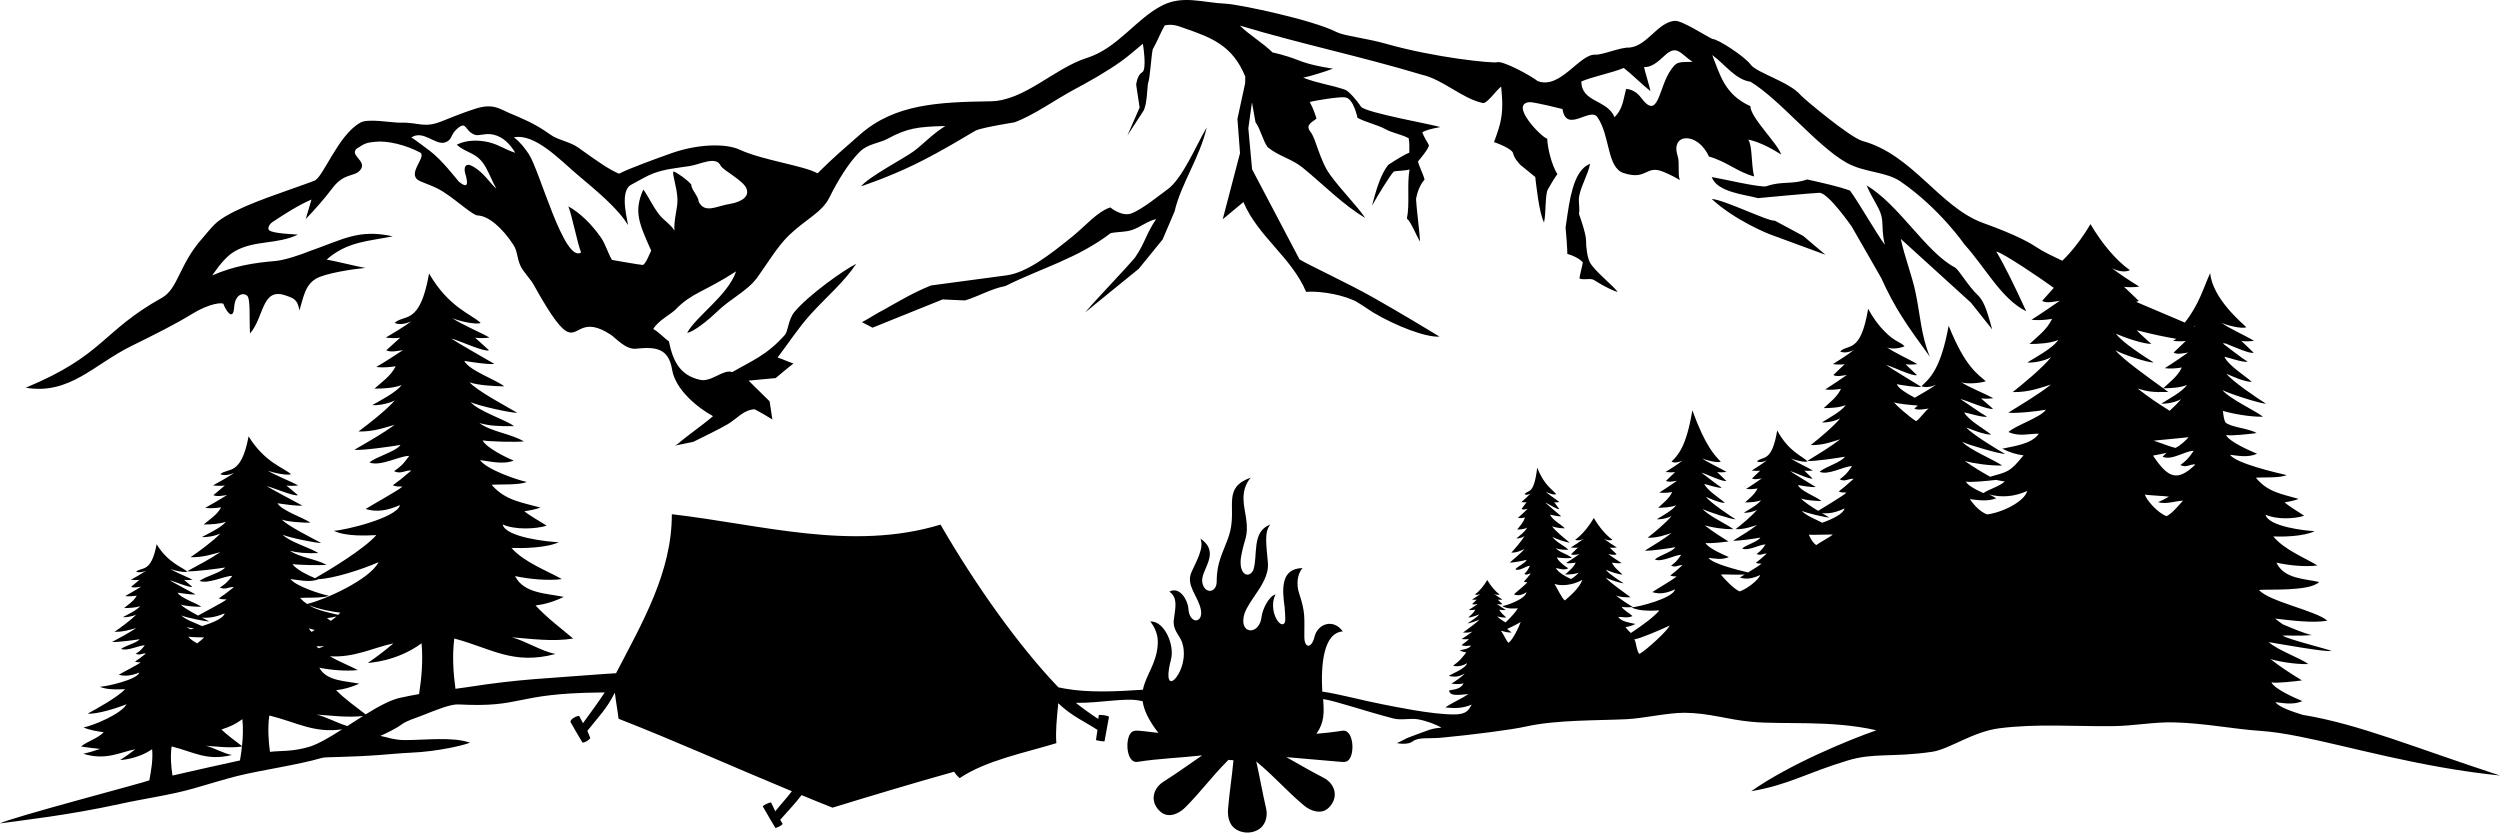 <?xml version="1.0" encoding="UTF-8"?>
<!DOCTYPE svg PUBLIC "-//W3C//DTD SVG 1.1//EN" "http://www.w3.org/Graphics/SVG/1.1/DTD/svg11.dtd">
<!-- Creator: CorelDRAW -->
<svg xmlns="http://www.w3.org/2000/svg" xml:space="preserve" width="77.347mm" height="25.757mm" version="1.1" style="shape-rendering:geometricPrecision; text-rendering:geometricPrecision; image-rendering:optimizeQuality; fill-rule:evenodd; clip-rule:evenodd"
viewBox="0 0 2101.21 699.7"
 xmlns:xlink="http://www.w3.org/1999/xlink"
 xmlns:xodm="http://www.corel.com/coreldraw/odm/2003">
 <defs>
  <style type="text/css">
   <![CDATA[
    .fil0 {fill:black}
   ]]>
  </style>
 </defs>
 <g id="Ebene_x0020_1">
  <path class="fil0" d="M186.11 613.15c8.61,-2.89 11.35,-4.36 17.62,-8.68 0.74,7.61 0.47,15.28 -0.32,22.63 -5.83,-4.55 -11.85,-8.78 -17.3,-13.96zm-14.51 -77.4c-1.58,1.56 -3.58,3.24 -5.86,4.97 -3.29,-1.77 -6.37,-3.85 -7.33,-5.6 1.83,0.33 7.95,0.61 13.18,0.63zm-8.42 -7.58c-0.97,0.26 -1.95,0.51 -2.92,0.77 -1.23,-0.56 -2.39,-1.19 -3.45,-1.91 2.02,0.54 4.08,0.91 6.37,1.14zm6.47 -9.15c6.09,0.7 12.21,-0.63 19.17,-3.43 -0.95,3.85 -9.42,7.65 -18.92,10.64 -5.85,-2.64 -14.34,-5.55 -17.51,-8.98 3.3,1.68 21.11,5.3 23.42,5.01 -1.21,-0.65 -3.48,-1.81 -6.15,-3.24zm88.39 -11.39c-2.04,-1.37 -4,-3.05 -5.88,-5.09 4.31,-0.45 19.33,0.35 24.23,-1.82 -7.27,-1.47 -27.63,-8 -32.26,-14.03 6.06,0.61 15.97,3.11 23.29,0.26 -0.13,-0.05 -0.25,-0.1 -0.38,-0.14 13.01,-0.3 38.07,-8.52 51.13,-14.33 -7.26,14.63 -45.63,31.85 -60.13,35.14zm26.22 9.15c-9.25,-2.28 -17.54,-3.73 -24.81,-8.21 8.3,3.5 19.72,5.53 26.61,6.37 -0.6,0.65 -1.2,1.26 -1.81,1.84zm-6.23 5.02c-1.3,-0.81 -2.41,-1.59 -3.23,-2.26 1.76,-0.18 5.16,-0.73 7.99,-1.42 -1.55,1.38 -3.15,2.57 -4.76,3.69zm-16.13 9.26c-1.1,-0.91 -1.84,-1.91 -2.11,-2.99 1.46,0.58 3.08,1.07 4.78,1.45 -0.89,0.49 -1.78,1.01 -2.67,1.54zm5.72 13.79c-0.59,-0.56 -1.17,-1.11 -1.71,-1.7 1.74,0.07 4.08,0.12 6.77,0.07 -1.68,0.56 -3.36,1.1 -5.05,1.63zm-122.65 106.99c-1.19,-7.7 -1.87,-16.2 -0.73,-24.48 18.54,4.58 29.4,12.48 50.65,7.19 -7.17,-1.31 -15.01,-6.09 -21.81,-7.75 9.39,0.65 20.09,2.12 30.3,0.63 -0.44,4.01 -1.04,7.95 -1.69,11.71 -15.18,3.38 -36.34,7.91 -56.72,12.69zm162.35 -51.41c-8.41,-6.53 -17.08,-12.6 -24.81,-20.33 6.12,-0.7 12.64,-2.43 19.53,-5.48 -11.66,-2.33 -27.65,-2.1 -33.67,-13.42 9.35,1.93 22.99,3.13 32.34,1.96 -6.47,-3.45 -15.55,-6.98 -23.51,-11.55 20.79,1.23 35.94,-7.1 53.51,-10.88 -6.88,5.86 -14.03,11.34 -21.55,16.43 0,0 24.1,-0.89 45.16,-16.48 1.33,14.56 -0.02,29.31 -2.07,42.66 -5.06,0.89 -10.46,1.94 -16.21,3.2 -7.96,1.74 -18.12,7.33 -28.72,13.88zm-15.39 9.8c-8.66,-2.59 -17.72,-7.7 -25.76,-9.64 12.06,0.81 25.73,2.64 38.93,1.21 -4.37,2.73 -8.8,5.63 -13.17,8.43zm1379.77 -194.75c9.83,2.82 21.3,2.17 32.1,-2.84 -1.75,8.12 -19.42,17.8 -33.48,19.71 -7.15,-2.26 -12.9,-10.38 -14.72,-12.81 6.35,0.65 14.68,2.29 22.35,-0.79 -1.93,-0.72 -2.7,-1.73 -6.26,-3.27zm5.88 -12.18c2.9,0.68 5.68,1.19 7.41,1.37 -4.29,4.06 -13.73,6.72 -17.95,9.76 -6.75,-2.97 -13.04,-6.42 -14.74,-9.61 4.27,0.79 19.96,-0.82 25.24,-1.47 -0.03,-0.02 0.06,-0.05 0.03,-0.05zm-137.12 45.92c-1.58,1.75 -11.62,7 -13.85,8.94 -3.25,-2.01 -5.4,-6.79 -6.36,-8.77 1.81,0.37 15.03,-0.23 20.21,-0.16zm-9.1 -17.99c6.03,0.79 12.07,-0.7 18.95,-3.87 -0.95,4.34 -9.33,8.63 -18.71,11.99 -5.79,-2.96 -14.18,-6.25 -17.31,-10.12 3.26,1.89 20.87,5.97 23.15,5.67 -1.21,-0.75 -3.44,-2.08 -6.08,-3.66zm80.54 -90.36c-0.99,0.85 -1.97,1.71 -2.96,2.56 3.02,1.62 8.35,0.41 12.08,-0.1 -2.76,1.74 -7.3,8.66 -10.56,10.65 -6.29,-4.05 -16.78,-13.31 -18.61,-15.87 2.91,1.3 14.69,2.33 20.05,2.75zm-145.53 141.97c-1.89,1.14 -3.38,2.1 -4.02,2.57 5.49,1.77 10.77,0.79 17,-2.08 -0.71,3.29 -10.01,11.24 -17.18,13.74 -4.56,-1.84 -12.08,-9.57 -15.83,-14.19 2.4,-0.28 14.94,0.42 20.03,-0.04zm-63.03 42.95c-2.09,4.48 -18.43,19.62 -25.33,23.82 -2.44,-1.54 -2.87,-10.78 -4.4,-12.23 5.05,-0.6 24.22,-8.98 29.73,-11.6zm-73.47 -38.45c-2.37,7.35 -11.99,14.96 -14.66,17.34 -2.13,-1.35 -6.91,-10.99 -8.71,-14.04 4.11,2 14.87,1.7 23.37,-3.29zm493.74 -142.09c-10.55,-6.58 -17.01,-10.91 -26.95,-18.68 8.41,2.54 12.24,3.23 25.71,2.89 -1.07,-0.84 -2.49,-1.89 -4.15,-3.12 6.12,0 14.68,-0.49 19.95,-2.83 -4.31,6.01 -15.43,11.85 -21.62,15.68 3.4,0.47 11.75,-0.86 16.6,-3.7 -2.31,2.85 -5.76,6.29 -9.54,9.76zm4.83 31.23c-4,-0.81 -13.85,-4.78 -18.35,-6.12 8.82,-0.98 26.53,-2.4 29.24,-2.96 -1.32,2.19 -6.91,7.14 -10.89,9.07zm-18.86 6.44c1.32,-0.16 10.23,-2.03 11.59,-2.31 -1.14,0.68 -2.83,2.59 -3.53,3.29 7.81,3.45 19.16,-5.16 26.14,-5 -4.94,7.3 -6.89,8.66 -11.21,11.95 5.23,2.66 8.05,-1.03 12.67,-0.49 -15.65,15.33 -23.46,10.76 -35.66,-7.44zm11.4 50.89c-7.29,-2.54 -17.25,-13.75 -18.2,-18.18 1.34,0.63 18.65,1.33 20.17,1.8 -1.08,0.68 -8.17,4.46 -9.27,4.55 6.73,2.17 13.87,-0.77 21.14,-1.21 -2.35,2.36 -9.08,10.94 -13.85,13.04zm-559.43 96.7c0.27,-0.07 0.54,-0.17 0.81,-0.23 2.25,0.7 4.91,1.45 8.15,1.35 -0.98,-0.75 -2.31,-1.82 -3.72,-3.03 3.59,-1.54 8.89,-4.27 11.34,-5.88 -1.23,3.64 -6.01,14.19 -10.13,17.55 -2.03,-1.28 -4.61,-8.39 -6.45,-9.75zm-733.89 -341.58c-8.28,-13.87 -26.7,-28.92 -42.57,-42.33 -13.82,-11.68 -35.62,-34.88 -53.16,-31.15 5.03,3.64 9.11,8.93 12.55,14.08 9.14,13.7 29.63,91.75 43.93,82.72 -2.99,-7.27 -7.75,-31.55 -10.71,-38.81 10.32,5.76 19.86,15.41 27.36,26.16 4.05,5.82 5.98,13.5 9.33,18.86 0,0 22.85,4.07 25.95,4.25 2.52,-1.03 5.69,-9.53 6.98,-12.06 -10.17,-22.89 -14.89,-32.88 -6.6,-51.37 4.59,6.36 8.27,14.72 13.43,21.18 3.99,5.02 9.6,8.08 12.72,13.38 -0.71,-9.59 2.85,-18.61 2.52,-26.81 -0.4,-9.61 -4.41,-19.96 -3.49,-22.93 1.55,-0.15 12.09,7.1 15.11,11.03 0,4.45 6.21,9.96 6.21,14.4 5.37,10.36 15,3.56 26.71,1.75 3.84,-0.59 17.04,-3.8 13.49,-12.83 -2.73,-6.93 -19.78,-15.24 -21.79,-19.34 -4.06,-8.25 -17.06,-0.91 -26.04,0.47 -12.14,1.86 -20.49,2.47 -30.31,6.08 -5.7,2.09 -12.08,6.11 -18.72,9.58 -11.01,5.74 -1.8,33.94 -2.89,33.71zm-143.58 -80.57c-5.91,5.16 -3.52,9.22 -10.11,11.37 -7.9,2.6 -18.55,-10.98 -28.24,-4.13 1.32,0.41 8.83,6.25 15.58,11.22 9.86,7.27 23.01,24.35 24.32,25.82 9.14,7.49 7.18,-0.64 5.39,-6.94 -1.39,-4.91 -0.03,-9.55 6.6,-5.76 9.28,5.33 13.91,13.74 19.59,18.71 -3.36,-5.91 -5.57,-12.1 -8.91,-18.01 -7.17,-12.93 -15.89,-11.37 -24.41,-19.02 8.55,-4.41 19.62,-3.92 27.26,-1.99 8.65,2.18 13.78,6.3 21.93,8.77 -4.18,-7.01 -9.99,-13.45 -18.74,-15.33 -6.44,-1.38 -11.97,1.5 -15.38,0.17 -8.82,-3.45 -6.49,-12.22 -14.89,-4.89zm1038.54 -56.42c-12.61,0.28 -13.31,-0.11 -18.18,6.72 -10.73,15.04 -10.2,43.7 -25.35,23.21 -5.42,-7.34 -12.39,-7.05 -12.39,-7.05 -2.66,10.42 -2.9,16.81 -9.69,23.68 -6.11,-14.94 -27.89,-12.3 -27.89,-30.05 9.68,-4.12 25.95,-7.23 35.64,-11.35 6.97,5.37 15.5,14.13 22.47,19.51 -1.16,-5.48 -4.26,-14.78 -5.43,-20.25 6.17,0.39 11.54,-4.21 17.64,-9.93 10.2,-9.52 13.5,-0.51 23.17,5.52zm16.05 96.85c8.39,1.34 41.1,9.16 46.08,7.71 12.73,-4.54 21.42,-1.14 34.15,-5.68 13.78,3.07 27.38,6.13 36.03,9.4 8.14,11.18 21.12,34.37 29.26,45.54 -2.86,-11.78 -1.14,-18.13 -3.09,-25.04 -1.96,-6.89 -7.79,-14.33 -12.22,-24.9 27.46,16.41 49.69,55.87 73.97,68.84 3.87,2.08 10.48,14.84 19.78,23.75 5.96,5.72 8.66,17.75 11.78,28.42 -5.97,-7.49 -11.93,-14.99 -17.89,-22.48 -19.64,-17.85 -39.28,-35.72 -58.92,-53.56 2.89,14.14 9.49,30.88 12.48,45.38 3.97,19.23 4.66,36.15 11.94,53.62 -19.47,-26.69 -29.48,-40.86 -40.82,-66.05 -8.28,-14.43 -16.56,-28.87 -24.84,-43.31 0,0 -19.89,-28.7 -27.26,-28.39 -7.36,0.32 -51.55,4.49 -51.55,4.49 -10.73,-2.99 -34.47,-4.95 -38.88,-17.76zm-0.02 18.42c10.67,0.65 47.96,19.2 53.03,18.25 8.67,4.55 16.2,8.68 23.99,12.89 6.19,5.25 12.39,10.51 18.59,15.78 -14.73,-5.43 -29.46,-10.85 -44.19,-16.28 -4.15,-1.25 -32.22,-12.89 -51.42,-30.64zm-714.14 103.56c6.7,-3.53 13.35,-8.09 18.6,-10.58 12.1,-6.82 24.2,-14.12 39.41,-20.27 21.12,-2.83 42.23,-5.65 63.35,-8.47 17.18,-2.3 36.31,-17.1 56,-33.1 10.32,-8.38 20.21,-20.27 31.28,-24.03 0,0 9.6,7.95 17.51,5.15 9.54,-3.4 25.39,-16.69 30.03,-19.86 12.92,-8.78 24.63,-37.43 33.59,-52.58 -5.91,25.53 -21.63,47.36 -27.03,70.59 -3.37,7.88 -6.7,15.75 -10.06,23.62 -6.69,8.23 -13.38,16.45 -20.07,24.68 -11.34,9.02 -33.72,27.61 -45.06,36.65 10.31,-12.19 31.65,-33.97 41.96,-46.17 8.49,-12.33 9.24,-19.93 17.76,-32.27 -6.59,1.33 -13.24,6.63 -19.52,8.9 -6.26,2.28 -12.17,1.58 -18.73,2.91 -28,21.4 -58.41,29.39 -88.44,44.44 -12.31,2.38 -22.37,8.62 -34.01,12.14 -6.27,-0.29 -12.53,-0.57 -18.8,-0.86 -19.63,7.91 -39.28,15.83 -58.91,23.75 -2.95,-1.54 -5.91,-3.09 -8.86,-4.63zm635.07 -25.31c-2.56,-4.56 -19.12,-17.23 -23.34,-24.98 -2.13,-4.38 -3.19,-12.5 -3.19,-18.46 0,-5.95 -5.95,-22.27 -5.95,-22.27 0.99,-5.03 -0.76,-10.11 0.22,-15.13 1.97,-9.68 7.14,-17.2 9.13,-26.92 -8.07,3.08 -12.09,12.14 -14.64,20.84 -2.57,8.68 -3.68,17 -5.96,32.65 0.52,4.44 1.51,18.83 1.48,22.2 3.9,1.06 9.7,3.5 12.96,6.98 -0.02,2.34 -2.75,11.41 -2.75,13.74 3.96,1.5 7.91,-0.49 11.87,1.01 0,0 10.83,7.19 20.18,10.34zm469.58 39.32c-9.3,-1.58 -19.96,-3.79 -31.94,-6.87 -0.44,-0.12 -0.88,-0.22 -1.32,-0.34 4.05,4.4 8.7,8.07 12.27,11.49 -7.41,0 -23.31,-5.7 -29.72,-8.55 5.19,7.26 24.12,19.43 31.59,24.07 -4.1,0.56 -26.19,-6.75 -32.04,-10.17 6.32,7.82 28.89,23.65 40.16,31.92 4.88,-4.66 12.16,-9.92 15.62,-17.46 -3.97,0.68 -9.56,1.25 -14.33,0.59 6.23,-3.86 13.9,-9.15 19.7,-13.19 -3.79,0.57 -9.21,1.94 -12.28,0.11 3.42,-3.28 6.85,-6.56 10.27,-9.83 -2.77,0.51 -7.27,0.37 -10.65,-0.09 0.89,-0.56 1.78,-1.11 2.67,-1.67zm14.8 -10.43c0.13,0.06 0.26,0.12 0.39,0.17 0.37,-0.29 0.77,-0.59 1.15,-0.88 -0.5,0.26 -1.02,0.5 -1.53,0.71zm-1586.94 -90.44c1.59,-5.4 3.19,-10.79 4.78,-16.2 -10.34,4.33 -23.34,12.61 -32.61,18.81 -3.34,2.22 -4.34,5.54 -3.05,6.92 2.83,3.01 23.1,3.49 24.25,3.76 -17.55,8.45 -36.51,4.46 -53.03,13.99 -6.48,3.72 -12.19,10.43 -19.01,20.3 18.63,-8.05 34.61,-10.52 53.27,-12.15 7.87,-0.68 21.49,-5.37 28.44,-8.2 28.84,-10.08 41.24,-18.75 70.07,-12.52 -19.88,4.14 -37.95,4.09 -55.61,19.53 5.48,0.86 27.08,6.18 32.55,7.03 -9.08,0.81 -34.26,4.39 -41.98,9.36 -8.64,5.57 -9.83,14.48 -13.4,26.38 -1.71,-9.35 -4.63,-10.24 -12.1,-12.74 -19.7,-6.59 -17.55,18.56 -29.46,32.12 -0.76,-14.6 0.62,-29.74 -2.69,-32.05 -3.65,-2.57 -9.92,-0.36 -10.61,9.88 -0.9,13.17 -7.72,1.42 -8.98,-2.55 -0.52,-1.61 -11.55,-0.9 -26.69,8.44 -13.49,8.3 -29.9,16.53 -50.76,26.81 -31.45,15.49 -52.01,41.28 -88.78,35.04 66.11,-27.46 63.7,-47.24 114.44,-75.56 13.8,-7.7 14.25,-27.74 34.01,-50.01 6.76,-7.6 9.32,-12.46 19.34,-18.42 19.18,-11.42 50.67,-20.9 74.79,-29.96 7.43,-2.78 19.74,-38 38.25,-48.58 5.99,-4.25 27.35,-0.04 33.71,-0.24 16.29,-0.53 19.94,5.24 36.26,-1.62 4.26,-1.78 18.64,-7.5 27.61,-10.26 14.47,-4.46 19.71,0.22 27.79,3.67 10.36,4.44 21.39,8.58 34.6,18.14 6.67,4.84 16.53,5.96 23.59,11.01 16.99,12.19 25.56,18.22 34.26,21.96 9.43,-4.85 31.93,-12.88 43.88,-17.16 21.29,-7.61 45.26,-8.72 57.55,-3.03 19.2,8.89 53.77,13.33 65.46,19.87 13.48,-13.46 21.72,-20.36 35.76,-32.67 29.17,-25.55 65.5,-27.22 109.6,-27.87 28.61,-0.42 53.7,-27.85 80.97,-36.43 25.92,-8.16 41.44,-33.1 63.47,-44.18 17.42,-8.77 33.78,-2.27 53.52,-1.4 10.06,0.44 72.24,13.27 93.1,23.91 6.19,3.15 24.45,4.94 41.76,9.86 40.96,11.64 89.38,16.46 92.91,15.4 5.04,-1.5 28.67,11.45 34.1,15.82 18.92,7.44 35.24,-22.9 48.4,-22.16 6.19,0.35 21.3,-6.43 28.86,-5.97 15.05,-1.55 23.4,-20.98 37.76,-22.46 5.81,-0.84 26.15,12.61 31.96,15.24 4.65,0.01 27.12,14.72 32.15,21.59 5.04,6.88 32.73,14.51 42.03,25.67 2.33,2.73 41.42,35.57 51.87,38.44 42.29,11.61 64.48,55.15 100.94,68.77 6.18,2.31 31.28,11.06 45.19,20.44 6.12,4.13 14.03,7.69 21.84,11.47 8.45,-8.14 16.7,-18.99 23.66,-30.8 9.56,16.22 21.57,30.64 33.17,38.7 -4.04,2.05 -9.99,0.97 -15.07,-1.63 6.89,5.31 15.23,10.7 22.96,15.48 -4.08,0.56 -9.51,0.71 -12.86,0.11 4.13,3.95 8.26,7.91 12.4,11.85 -0.67,0.4 -1.42,0.68 -2.23,0.85 12.99,5.6 27.59,11.71 40.92,17.39 11.83,-14.92 15.54,-28.68 21.28,-41.55 2.32,21.88 27.05,42.04 30.4,45.45 -3.35,1.7 -16.72,-1.6 -20.91,-3.75 5.71,4.38 21.04,11.26 27.44,15.21 -3.37,0.47 -7.88,0.61 -10.66,0.09 3.43,3.27 6.85,6.55 10.27,9.83 -2.44,1.46 -16.3,-4.85 -23.71,-7.76 -0.73,0.01 -1.46,0.01 -2.2,0.01 6.03,4.43 15.35,11.96 20.96,15.42 -4.79,0.65 -15.64,-3.51 -19.6,-4.2 3.47,7.58 18.16,16.45 23.04,21.11 -6.13,0 -15.89,-4.42 -21.19,-6.78 4.3,6.02 26.82,21.21 33.03,25.04 -3.4,0.47 -31.71,-8.6 -36.56,-11.42 6.03,7.44 27.22,17.06 34.13,22.45 -11.17,0.28 -26.7,-2.79 -33.67,-4.9 0.31,3.18 0.84,7.5 2.11,9.64 4.38,4.23 19.57,4.9 26.17,8.99 -5.37,0.73 -21.32,2.57 -25.66,1.66 2.74,5.72 20.28,13.3 26.08,15.72 -7.8,3.48 -16.27,1.61 -22.72,0.87 4.93,7.32 39.79,15.29 47.54,17.06 -5.23,2.66 -21.22,1.7 -25.83,2.22 9.87,12.18 21.89,13.72 35.97,17.8 -3.02,1.33 -9.17,2.55 -11.84,2.87 3.59,3.38 12.96,8.77 16.43,11.32 -8.17,2.64 -23.15,3.34 -32.43,-0.95 2.17,10.05 33.81,13.6 41.3,13.84 -9.03,4.6 -27.27,4.81 -34.78,4.5 9.29,11.22 26.49,17.9 37.08,24.34 -9.97,1.42 -24.49,-0.02 -34.46,-2.38 6.42,13.75 23.46,13.46 35.89,16.29 -7.83,8.21 -44.08,5.86 -50.6,6.7 8.62,9.82 48.14,17.45 57.49,25.83 -12.41,2.19 -30.24,-0.23 -43.97,-1.77 2.17,1.66 4.33,3.27 6.35,4.74 8.7,3.64 18.16,7.75 24.57,9.1 -12.91,1.1 -20.17,0.03 -24.57,0.49 4.53,3.13 39.06,11.6 41.17,12.9 -6.32,0.86 -41.6,-5.62 -52.85,-7.45 7.9,7.03 27.11,13.61 33.33,18.46 -11.17,0.28 -24.87,-2.1 -31.84,-4.22 8.85,6.94 16.47,11.76 26.45,17.95 -5.37,0.72 -21.33,2.56 -25.66,1.65 2.74,5.72 20.28,13.33 26.08,15.73 -7.8,3.47 -16.28,1.61 -22.72,0.89 2.49,3.68 12.6,7.54 23.01,10.68 47.45,7.82 93.56,27.4 165.79,50.99 -67.73,-6.93 -125.58,-24.29 -169.1,-32.88 -11.9,-2.34 -22.74,-4.04 -32.41,-4.66 -22.45,-1.5 -46.38,-6.44 -72.47,-7.14 -16.33,-0.45 -34.06,2.96 -51.1,3.17 -32.09,0.39 -64.08,-2.28 -95.9,1.82 -22.11,2.84 -42.09,17.69 -56.31,19.74 -34.07,4.95 -48.69,0.51 -71.37,7.42 -34.91,10.62 -49.37,20.42 -80.68,25.69 32.44,-22.82 81.94,-43.05 105.2,-51.2 -38.53,-8.77 -77.75,-4.55 -104.89,-7.12 -20.45,-1.84 -35.22,-7.4 -56.29,-7.58 -14.08,-0.09 -34.47,4.66 -48.42,5.37 -23.71,1.21 -59.2,0.4 -84.99,6.19 -11.9,2.68 -44.07,6.81 -70.44,9.33 -12.17,1.17 -19.53,-0.77 -25.09,3.39 -3.28,2.45 -10.4,1.86 -12.95,1.17 3.07,-1.1 7.14,-3.66 9.57,-4.57 17.5,-6.49 20.03,-8.01 27.93,-8.29 -4.02,-2.59 -12.19,-5.76 -19.93,-7.14 -6.02,-1.05 -13.97,1 -20.26,-0.61 -25.04,-6.47 -49.41,-15.07 -59.23,-16.33 0.75,11.16 1.22,19.37 -5.69,29.15 7.32,-0.65 14.62,-1.42 21.86,-2.59 9.27,-1.46 10.76,19.18 5.19,24.69 -2.18,2.17 -5.19,1.56 -7.97,1.35 -14.7,-1.21 -29.59,-2.59 -44.33,-3.83 10.01,5.6 18.58,10.78 31.27,17.32 9.33,4.78 13.31,15.94 4.61,24.95 -6.21,6.42 -15.45,3.08 -21,-1.59 -15.64,-13.14 -23.82,-23.43 -39.45,-36.42 -0.29,-0.26 -0.54,-0.54 -0.75,-0.84 3.11,13.86 4.91,24.95 8.35,39.88 1.47,6.41 -0.39,15.19 -8.55,18.64 -8.42,3.57 -17.8,0.26 -21.23,-5.9 -2.26,-4.09 -2.55,-9.01 -2.29,-12.05 1.24,-15.14 3.28,-26.85 4.6,-41.34 -1.42,-0.1 -2.83,-0.21 -4.25,-0.35 -0.07,0.12 -0.16,0.21 -0.26,0.3 -14.37,14.4 -21.61,25.13 -35.98,39.64 -5.1,5.16 -13.98,9.55 -20.75,3.74 -9.49,-8.17 -6.53,-19.65 2.32,-25.27 13.31,-8.45 21.75,-14.84 32.6,-22.17 -17.85,2.01 -36.36,2.59 -54.39,5.46 -9.27,1.5 -10.76,-19.18 -5.2,-24.69 2.19,-2.15 5.2,-1.56 7.95,-1.35 6.4,0.53 8.38,1.09 14.81,1.65 -8.47,-10.99 -12.2,-19.43 -13.2,-26.62 -0.67,-0.1 -1.35,-0.24 -2.03,-0.38 -12.63,-2.77 -32.48,1.98 -54.11,1.78 6.18,4.92 12.66,9.51 18.85,13.55 0.14,-1.09 0.28,-2.17 0.42,-3.24 1.19,-0.54 7.45,0.26 8.59,1.38 -1.11,5.72 -2.65,14.91 -3.76,20.63 -1.02,0.23 -6.16,-0.54 -7.18,-1.08 0.3,-3.08 0.89,-5.44 1.28,-8.49 -10.37,-6.84 -21.7,-11.57 -32.98,-22.44 -1.27,13.49 -2.37,23.45 -1.6,33.57 -26.2,8.01 -59.23,14.47 -81.3,29.42 -1.34,-1.21 -3.03,-2.94 -4.66,-5.41 -33.57,9.36 -70.09,20.37 -102.16,30.19 -10.41,-4.06 -15.63,-6.26 -26.04,-10.55 -4.85,6.54 -12.83,14.93 -17.9,20.7 0.29,0.88 1.39,2.17 2.02,3.45 -0.91,1.68 -4.93,3.29 -6.08,3.5 -3.02,-4.93 -7.63,-12.95 -10.62,-18.16 0.66,-1.14 5.41,-3.45 7,-3.27 1.33,2.69 2.24,4.71 3.49,7.4 4.65,-5.85 9.54,-11.06 13.96,-16.87 -48.56,-20.09 -97.12,-41.93 -145.66,-60.93 -1.13,-9.17 -1.97,-12.36 -3.14,-21.93 -6.9,13.79 -13.72,20.21 -23.1,32.11 0.49,0.98 1.93,4.54 2.47,6.02 -1.12,1.91 -4.76,4.03 -6.58,3.78 -3.01,-4.92 -7.07,-11.99 -10.04,-17.22 -0.36,-2.68 5.64,-5.35 7.24,-5.13 0.87,1.77 2.39,4.34 3.22,6.12 6.32,-8.73 12.54,-17.06 18.28,-25.83 -1.33,0 -2.67,0.02 -4,0.02 -73.36,0.77 -63.97,12.93 -118.82,10.03 -6.74,-0.35 -17.93,4.31 -31.97,9.82 -4.41,1.73 -11.9,3.88 -16.36,7.3 -3.75,2.92 -13.4,7.59 -17.41,9.34 3.8,0.54 11.26,3.55 20.83,3.52 17.28,-0.05 40.45,-2.92 54.48,2.17 -4.69,2.08 -26.91,7.42 -49.52,8.41 -8.37,0.35 -17.44,1.26 -25.55,1.86 -27.06,2.1 -46.09,1.56 -49.18,2.47 -20.23,5.95 -50.83,10.19 -71.18,15.24 -9.38,2.34 -22.65,6.39 -36.52,10.39 -19.48,5.63 -41.06,8.45 -62.44,13.16 -43.38,9.52 -83.44,13.88 -100.62,16.33 8.47,-4.76 120.99,-34.26 125.51,-36.19 1.44,-8.03 3.23,-17.2 2.34,-26.2 -12.55,8.63 -26.9,9.12 -26.9,9.12 4.48,-2.82 8.74,-5.85 12.83,-9.1 -13.53,2.68 -24.64,9.64 -43.71,3.87 4.82,-1.14 9.5,-2.54 14.11,-4.13 -5.26,-0.48 -10.64,-1.19 -16.1,-2.03 6.34,-4.99 13.24,-6.16 19.1,-12.02 -4.42,-0.49 -11.97,-1.74 -16.95,-3.99 8.45,-1.68 31.72,-11.34 36.09,-19.51 -8.57,3.55 -25.81,8.7 -32.59,7.84 7.21,-3.82 25.16,-13.79 31.46,-20.49 -5.1,0.18 -15.17,0.74 -21.3,-2.01 5.09,-0.14 31.68,-5.98 33.16,-11.97 -6.31,2.56 -11.66,3.4 -17.21,1.84 2.36,-1.51 16,-8.39 18.44,-10.42 -1.82,-0.19 -2.78,0.16 -4.83,-0.63 3.31,-2.27 3.97,-2.64 9.24,-6.83 -3.14,-0.33 -5.05,1.86 -8.61,0.27 2.94,-1.96 4.26,-2.75 7.62,-7.11 -4.74,-0.1 -14.62,5.13 -19.92,3.05 3.14,-2.63 13.42,-5.13 15.53,-8.17 -2.95,0.54 -19.48,2.73 -23.12,2.29 6.78,-3.69 14.18,-7.54 20.21,-11.67 -4.75,1.26 -10.56,3.29 -18.15,3.13 4.71,-3.19 14.13,-10.06 18.23,-14.49 -3.29,1.68 -8.98,2.47 -11.28,2.19 4.21,-2.29 11.77,-5.77 14.69,-9.33 -3.6,1.4 -9.46,1.68 -13.63,1.68 3.32,-2.78 8.3,-5.9 10.65,-10.43 -2.69,0.42 -6.49,0.75 -9.74,0.37 4.22,-2.31 9.44,-5.46 13.38,-7.86 -2.58,0.33 -6.26,1.15 -8.34,0.05 2.32,-1.94 4.65,-3.9 6.98,-5.84 -1.88,0.28 -4.95,0.21 -7.23,-0.07 4.34,-2.36 9.03,-5.02 12.92,-7.63 -2.86,1.28 -6.2,1.82 -8.48,0.8 4.83,-4.25 12.65,1.47 17.24,-23.03 9.79,15.89 21.39,19.07 25.83,23.03 -2.27,1.02 -11.35,-0.96 -14.21,-2.22 3.88,2.61 14.3,6.7 18.66,9.06 -2.3,0.28 -5.37,0.35 -7.25,0.07 2.31,1.94 4.65,3.9 6.97,5.84 -2.09,1.1 -16.32,-5.09 -18.9,-5.41 3.94,2.4 17.39,9.5 21.62,11.78 -3.24,0.39 -12.41,-1.03 -15.11,-1.43 2.36,4.53 16.64,9.08 19.95,11.85 -4.17,0 -13.66,-0.49 -17.27,-1.89 1.76,2.15 8.49,6.02 14.51,9.27 5.41,-3.08 21.04,-11.06 24.09,-13.58 -2.51,-0.26 -3.84,0.21 -6.66,-0.87 4.56,-3.13 5.46,-3.66 12.75,-9.47 -4.32,-0.42 -6.98,2.59 -11.89,0.39 4.06,-2.68 5.88,-3.81 10.52,-9.82 -6.54,-0.12 -20.18,7.07 -27.51,4.22 4.34,-3.64 18.54,-7.07 21.44,-11.27 -4.07,0.74 -26.89,3.75 -31.91,3.15 9.35,-5.09 19.59,-10.39 27.89,-16.1 -6.56,1.75 -14.57,4.55 -25.05,4.32 6.5,-4.43 19.52,-13.88 25.17,-20.02 -4.55,2.34 -12.39,3.43 -15.58,3.06 5.81,-3.15 16.25,-7.96 20.27,-12.9 -4.97,1.93 -13.06,2.33 -18.82,2.33 4.57,-3.83 11.45,-8.17 14.72,-14.4 -3.73,0.56 -8.98,1.02 -13.46,0.49 5.84,-3.18 13.03,-7.51 18.48,-10.85 -3.56,0.47 -8.65,1.59 -11.53,0.1 3.22,-2.71 6.42,-5.39 9.64,-8.1 -2.6,0.42 -6.83,0.32 -9.99,-0.07 6,-3.27 12.47,-6.93 17.84,-10.55 -3.94,1.77 -8.57,2.52 -11.71,1.12 6.66,-5.88 17.47,2.01 23.8,-31.8 13.5,21.93 29.53,26.32 35.65,31.8 -3.13,1.4 -15.67,-1.33 -19.61,-3.08 5.36,3.62 19.74,9.24 25.75,12.51 -3.17,0.4 -7.4,0.49 -10.01,0.07 3.22,2.71 6.43,5.39 9.64,8.1 -2.88,1.49 -22.54,-7.05 -26.1,-7.51 5.45,3.34 24.01,13.11 29.86,16.29 -4.49,0.54 -17.15,-1.4 -20.88,-1.96 3.27,6.23 22.99,12.53 27.56,16.38 -5.75,0 -18.86,-0.7 -23.83,-2.64 4.03,4.94 27.13,16.45 32.96,19.62 -3.19,0.38 -27.78,-4.6 -32.33,-6.93 5.66,6.11 23.56,11.06 30.04,15.5 -10.46,0.23 -17.38,-0.24 -23.94,-1.98 8.31,5.69 21.4,6.69 30.75,11.78 -5.04,0.61 -24.45,0.14 -28.53,-0.6 2.22,4.04 12.56,9.26 18.86,11.87 12.83,-7.37 41.28,-24.55 51.52,-36.21 -8.57,0.33 -25.46,1.31 -35.76,-3.64 8.54,-0.26 53.16,-10.8 55.64,-21.61 -10.58,4.62 -19.56,6.16 -28.88,3.31 3.96,-2.73 26.84,-15.17 30.93,-18.81 -3.04,-0.35 -4.65,0.28 -8.1,-1.14 5.56,-4.08 6.65,-4.76 15.51,-12.37 -5.26,-0.56 -8.48,3.38 -14.46,0.51 4.94,-3.52 7.16,-4.97 12.8,-12.84 -7.95,-0.16 -24.53,9.24 -33.44,5.51 5.28,-4.76 22.54,-9.24 26.07,-14.75 -4.96,0.98 -32.69,4.93 -38.8,4.13 11.37,-6.65 23.81,-13.58 33.9,-21.04 -7.95,2.28 -17.71,5.94 -30.44,5.64 7.89,-5.79 23.72,-18.17 30.59,-26.18 -5.53,3.05 -15.07,4.48 -18.94,3.99 7.07,-4.13 19.75,-10.4 24.66,-16.87 -6.06,2.53 -15.89,3.05 -22.88,3.05 5.56,-5.01 13.91,-10.67 17.88,-18.82 -4.53,0.72 -10.91,1.33 -16.36,0.63 7.11,-4.15 15.86,-9.84 22.47,-14.19 -4.32,0.62 -10.5,2.08 -14,0.11 3.9,-3.52 7.8,-7.05 11.7,-10.57 -3.15,0.56 -8.3,0.41 -12.14,-0.08 7.28,-4.27 15.17,-9.07 21.68,-13.79 -4.79,2.31 -10.42,3.28 -14.23,1.45 8.1,-7.7 21.24,2.62 28.93,-41.58 16.43,28.67 35.91,34.41 43.36,41.58 -3.8,1.83 -19.05,-1.73 -23.85,-4.04 6.5,4.72 24.01,12.11 31.3,16.38 -3.84,0.49 -8.99,0.64 -12.14,0.08 3.89,3.52 7.8,7.05 11.71,10.57 -3.5,1.97 -27.42,-9.18 -31.73,-9.8 6.63,4.35 29.19,17.15 36.29,21.3 -5.44,0.7 -20.84,-1.85 -25.36,-2.58 3.97,8.14 27.93,16.39 33.51,21.41 -7,0 -22.94,-0.9 -28.98,-3.43 4.9,6.46 32.99,21.51 40.06,25.66 -3.87,0.49 -33.76,-6.02 -39.29,-9.07 6.89,8.01 28.63,14.47 36.52,20.26 -12.72,0.3 -21.14,-0.3 -29.1,-2.58 10.11,7.44 26,8.77 37.39,15.42 -6.12,0.79 -29.73,0.16 -34.69,-0.82 3.12,6.14 19.51,14.32 26.14,16.92 -8.91,3.74 -20.95,0.45 -28.32,-0.35 5.65,7.86 30.38,16.43 39.22,18.34 -5.96,2.87 -24.21,1.82 -29.47,2.4 11.27,13.07 24.97,14.72 41.03,19.13 -3.44,1.42 -10.45,2.73 -13.5,3.08 4.08,3.64 14.79,9.45 18.74,12.16 -9.31,2.85 -26.41,3.62 -36.99,-1 2.47,10.8 38.57,14.63 47.11,14.89 -10.31,4.95 -31.11,5.16 -39.67,4.83 10.6,12.09 30.21,19.25 42.31,26.16 -11.39,1.56 -27.95,0 -39.31,-2.54 7.31,14.79 26.76,14.49 40.93,17.52 -8.37,4.04 -16.3,6.3 -23.72,7.21 9.83,10.57 20.92,18.79 31.58,27.77 -17.32,2.87 -35.54,0.16 -51.47,-1 11.42,2.96 24.56,11.6 36.6,14 -35.67,9.54 -53.89,-4.74 -85.01,-13 -1.82,14.28 -0.86,28.87 0.98,42.26 3.71,-0.49 7.12,-0.93 10.25,-1.43 45,-7 65.61,-7.13 114.13,-10.99 3.23,-0.26 6.81,-0.47 10.6,-0.68 0.06,-0.09 0.1,-0.21 0.15,-0.3 21.71,-41.82 46.87,-84.66 46.72,-133.33 74.69,8.56 151.13,31.43 225.84,8.73 29.77,51.59 66.14,102.11 97.32,134.94 0.59,0.62 1.19,1.23 1.79,1.86 1.93,0.39 3.9,0.77 5.91,1.12 18.92,3.36 42.13,2.45 65.1,0.86 2.35,-12.39 11.73,-22.05 12.48,-38.76 0.31,-6.62 -1.75,-12.62 -6.27,-18.64 11.99,-0.46 20.5,19.91 17.41,31.79 -6.47,24.87 2.9,21.3 8.22,8.26 2.45,-6.02 3.78,-14.51 1.05,-22.56 -1.84,-5.44 -8.05,-10.34 -6.93,-18.86 1.47,-11.24 3.4,-18.36 -3.68,-23.69 8.58,-4.76 15.48,7.28 15.91,14.22 0.82,13.53 12.67,12.67 10.5,0.98 -2.09,-11.27 -12.87,-20.32 -7.9,-31.55 4.14,-9.36 10.83,-20.39 7.55,-28.23 17.96,12.46 -0.63,26.53 1.61,37.15 2.08,9.89 12.04,8.49 12.05,-1 0.01,-4.62 0.42,-8.56 0.91,-11.25 2.11,-11.34 8.08,-21.33 10.41,-30.99 5.11,-21.26 -6.38,-36.68 17.28,-45.15 -9.72,11.74 -5.18,24.57 -3.87,34.3 2.14,15.84 -1.53,16.52 -4.18,31.87 -2.56,14.8 6.07,19.51 10.2,11.6 4.16,-12.58 -1.72,-32.5 14.31,-38.29 -5.32,6.28 -3.29,16.85 -2.02,32.32 0.81,9.9 -5.31,19.14 -11.75,28.49 -5.48,7.95 -7.88,12.46 -8.68,17.08 -2.58,14.79 13.41,14.72 15.11,-0.33 0.67,-5.9 5.64,-16.99 11.71,-18.93 -5.78,11.86 1.89,26.39 6.35,25.09 2.68,-0.8 1.87,-5.6 1.33,-14.14 -2.14,-15.1 -3.52,-32.69 15.03,-33.02 -4.32,4.93 -5.52,13.37 -2.75,21.65 5.18,15.52 4.27,19.56 4.26,36.05 -0.02,10.06 6.15,10.08 8.57,0 2.53,-10.64 15.57,-15.73 23.8,-4.48 -16.28,1.19 -18.53,27.77 -17.31,50.59 14.51,2.08 33.3,7.35 51.23,10.8 8.27,1.58 40.59,8.49 59.56,8.4 10.55,-0.03 12.04,-3.48 14.84,-8.26 -7.52,3.08 -13.72,3.36 -22.18,2.34 5.8,-3.97 13.59,-7.24 19.39,-11.2 -6.31,0.44 -15.93,2.44 -16.17,-3.08 4.48,-0.81 9.9,-1.21 12.08,-5.88 -3.49,0.84 -6.55,0.58 -10.27,0.21 3.66,-2.1 9.76,-6.47 11.26,-8.52 -4.82,2.73 -8.14,3.19 -13.4,2 2.74,-1.89 14.09,-6.04 15.41,-10.71 -3.61,2.4 -8.72,3.15 -11.81,2.15 6.23,-4.62 6.41,-5.32 11.15,-11.18 -1.73,-0.21 -3.6,-0.74 -5.59,-1.74 2.94,-0.68 7.75,-1.19 9.62,-3.95 -2.64,-0.07 -5.04,0.87 -8,-0.44 1.76,-1.68 4.92,-3.22 6.07,-5.16 -1.62,0.33 -4.09,0.33 -6.11,0.05 3.77,-2.33 5.86,-3.71 9.2,-6.32 -2.64,0.79 -3.83,1.02 -8.05,0.91 2.61,-2.03 11.61,-8.17 13.89,-10.97 -1.83,1.05 -8.74,3.36 -10.04,3.17 2.35,-1.45 8.27,-5.27 9.91,-7.54 -2.01,0.89 -7,2.69 -9.31,2.69 1.84,-1.77 4.61,-3.76 5.93,-6.63 -1.5,0.26 -3.62,0.47 -5.42,0.23 2.35,-1.47 5.25,-3.45 7.44,-4.99 -1.44,0.21 -3.47,0.73 -4.64,0.05 1.29,-1.24 2.59,-2.47 3.88,-3.71 -1.05,0.18 -2.75,0.14 -4.03,-0.05 2.42,-1.5 5.03,-3.18 7.18,-4.83 -1.58,0.79 -3.45,1.14 -4.71,0.49 3.63,-2.52 7.39,-7.03 10.38,-12.11 3,5.09 6.76,9.59 10.39,12.11 -1.27,0.65 -3.13,0.3 -4.71,-0.49 2.15,1.66 4.76,3.34 7.17,4.83 -1.27,0.18 -2.97,0.23 -4.02,0.05 1.3,1.23 2.59,2.47 3.88,3.71 -1.16,0.68 -3.21,0.17 -4.64,-0.05 2.2,1.54 5.09,3.52 7.44,4.99 -1.8,0.24 -3.92,0.03 -5.41,-0.23 1.31,2.87 4.08,4.85 5.92,6.63 -2.32,0 -5.57,-0.19 -7.58,-1.08 1.36,1.92 4.56,3.76 6.93,5.18 4.09,-3.92 8.27,-8.36 10.36,-11.86 -3.13,0.19 -9.33,0.72 -13.12,-1.94 3.14,-0.14 19.51,-5.81 20.42,-11.64 -3.88,2.5 -7.17,3.32 -10.59,1.8 1.44,-1.47 9.84,-8.17 11.33,-10.12 -1.11,-0.16 -1.71,0.16 -2.96,-0.61 2.03,-2.2 2.43,-2.57 5.69,-6.65 -1.93,-0.3 -3.12,1.82 -5.3,0.26 1.8,-1.89 2.62,-2.66 4.69,-6.88 -2.92,-0.1 -9,4.97 -12.27,2.96 1.93,-2.57 8.26,-5 9.56,-7.94 -1.82,0.51 -11.99,2.64 -14.23,2.22 4.16,-3.57 8.72,-7.3 12.43,-11.32 -2.91,1.22 -6.49,3.2 -11.16,3.03 2.89,-3.12 8.71,-9.78 11.22,-14.09 -2.02,1.65 -5.53,2.4 -6.95,2.17 2.6,-2.24 7.25,-5.6 9.05,-9.1 -2.23,1.37 -5.83,1.63 -8.39,1.63 2.04,-2.68 5.1,-5.72 6.55,-10.1 -1.65,0.37 -4,0.7 -6,0.33 2.6,-2.24 5.81,-5.27 8.24,-7.63 -1.59,0.33 -3.85,1.12 -5.13,0.07 1.43,-1.92 2.86,-3.81 4.29,-5.69 -1.16,0.3 -3.05,0.21 -4.46,-0.05 2.68,-2.31 5.57,-4.88 7.95,-7.42 -1.76,1.24 -3.82,1.77 -5.23,0.77 2.97,-4.13 7.8,1.42 10.62,-22.35 6.02,15.42 13.17,18.51 15.91,22.35 -1.4,1 -6.99,-0.91 -8.74,-2.15 2.38,2.54 8.8,6.49 11.48,8.8 -1.42,0.26 -3.31,0.35 -4.45,0.05 1.42,1.89 2.86,3.78 4.28,5.69 -1.28,1.05 -10.05,-4.95 -11.64,-5.29 2.43,2.36 10.71,9.24 13.31,11.45 -2,0.4 -7.64,-0.98 -9.3,-1.37 1.46,4.39 10.25,8.82 12.29,11.52 -2.56,0 -8.42,-0.49 -10.64,-1.84 1.8,3.48 12.11,11.58 14.7,13.79 -1.42,0.28 -12.38,-3.22 -14.42,-4.87 2.52,4.32 10.51,7.79 13.4,10.9 -4.67,0.16 -7.75,-0.17 -10.67,-1.38 3.71,3.99 9.53,4.71 13.71,8.29 -2.25,0.42 -10.9,0.09 -12.72,-0.45 1.14,3.31 7.16,7.72 9.59,9.13 -3.27,2.01 -7.69,0.23 -10.39,-0.19 1.77,3.64 8.74,7.54 12.72,9.22 2.59,-1.63 5.1,-3.5 6.44,-5.37 -3.02,1.33 -7.94,1.61 -11.42,1.61 2.78,-2.66 6.95,-5.67 8.92,-9.96 -2.25,0.37 -5.45,0.7 -8.17,0.33 3.56,-2.2 7.92,-5.2 11.22,-7.51 -2.15,0.33 -5.24,1.1 -6.99,0.05 1.95,-1.87 3.9,-3.71 5.85,-5.58 -1.58,0.28 -4.15,0.21 -6.07,-0.07 3.64,-2.24 7.57,-4.78 10.84,-7.3 -2.4,1.24 -5.21,1.75 -7.11,0.77 5.47,-3.8 11.14,-10.59 15.64,-18.27 4.52,7.68 10.18,14.47 15.66,18.27 -1.9,0.98 -4.72,0.47 -7.11,-0.77 3.26,2.52 7.19,5.06 10.83,7.3 -1.92,0.28 -4.49,0.35 -6.07,0.07 1.95,1.86 3.91,3.71 5.85,5.58 -1.75,1.05 -4.83,0.28 -7,-0.05 3.3,2.31 7.68,5.32 11.23,7.51 -2.72,0.37 -5.91,0.04 -8.17,-0.33 1.98,4.29 6.15,7.3 8.93,9.96 -3.5,0 -11.01,-2.68 -14.03,-4.04 2.45,3.43 11.38,9.17 14.92,11.36 -1.94,0.26 -12.36,-3.19 -15.12,-4.81 3.43,4.25 17,13.49 20.94,16.57 -6.37,0.14 -8.16,-0.19 -12.14,-1.38 5.04,3.94 8.19,6 13.87,9.54 -3.06,0.4 -6.75,0.42 -9.21,-0.09 1.76,2.91 6.51,5.22 9.15,7.77 -4.43,1.96 -8.07,0.58 -12.05,0.68 2.82,4.16 10.08,4.92 14.49,5.93 -2.97,1.52 -5.79,2.33 -8.41,2.64 1.96,2.43 3.31,3.95 4.56,4.97 8.81,-5.79 19.29,-13.32 23.99,-18.99 -5.66,0.23 -16.83,0.93 -23.64,-2.55 5.65,-0.19 35.13,-7.58 36.77,-15.14 -6.99,3.22 -12.92,4.31 -19.08,2.31 2.61,-1.92 17.74,-10.62 20.44,-13.18 -2.01,-0.24 -3.08,0.21 -5.35,-0.8 3.67,-2.84 4.38,-3.34 10.25,-8.66 -3.49,-0.39 -5.62,2.36 -9.56,0.35 3.26,-2.45 4.73,-3.47 8.45,-9.01 -5.26,-0.12 -16.21,6.48 -22.09,3.87 3.49,-3.34 14.89,-6.48 17.22,-10.34 -3.27,0.68 -21.61,3.45 -25.63,2.89 7.52,-4.65 15.73,-9.52 22.41,-14.75 -5.27,1.58 -11.7,4.15 -20.12,3.94 5.22,-4.04 15.68,-12.72 20.22,-18.34 -3.67,2.15 -9.96,3.15 -12.53,2.8 4.67,-2.9 13.06,-7.28 16.31,-11.83 -4.01,1.77 -10.5,2.15 -15.13,2.15 3.68,-3.52 9.2,-7.49 11.81,-13.18 -2.99,0.49 -7.21,0.93 -10.81,0.42 4.69,-2.9 10.48,-6.88 14.85,-9.94 -2.86,0.45 -6.94,1.47 -9.26,0.1 2.58,-2.47 5.16,-4.95 7.74,-7.42 -2.09,0.4 -5.48,0.28 -8.03,-0.05 4.82,-3.01 10.02,-6.35 14.33,-9.66 -3.16,1.61 -6.89,2.29 -9.4,1 5.34,-5.39 12.44,-12.2 17.53,-43.19 10.85,30.07 18.96,38.17 23.89,43.19 -2.53,1.28 -12.6,-1.21 -15.77,-2.82 4.31,3.31 15.86,8.47 20.69,11.48 -2.55,0.33 -5.94,0.45 -8.03,0.05 2.58,2.47 5.16,4.95 7.74,7.42 -2.32,1.38 -18.11,-6.44 -20.97,-6.89 4.38,3.06 12.53,9.76 17.23,12.67 -3.6,0.49 -11.78,-2.66 -14.77,-3.18 2.62,5.72 13.69,12.41 17.37,15.92 -4.63,0 -11.98,-3.34 -15.98,-5.11 3.24,4.53 20.22,15.98 24.9,18.88 -2.57,0.35 -23.91,-6.49 -27.56,-8.61 4.54,5.6 20.5,12.86 25.73,16.92 -8.42,0.21 -18.74,-1.59 -24.01,-3.18 6.68,5.23 12.42,8.87 19.95,13.51 -4.05,0.56 -16.08,1.94 -19.35,1.26 2.07,4.29 15.28,10.04 19.65,11.86 -5.88,2.61 -12.26,1.21 -17.13,0.65 3.32,4.93 24.57,10.22 33.27,12.28 4.57,-2.8 9.86,-6.07 11.29,-7.42 -1.8,-0.21 -2.76,0.19 -4.77,-0.7 3.27,-2.54 3.91,-2.99 9.13,-7.72 -3.09,-0.37 -5,2.1 -8.51,0.3 2.9,-2.19 4.21,-3.11 7.53,-8 -4.69,-0.12 -14.45,5.76 -19.69,3.43 3.11,-2.99 13.28,-5.76 15.35,-9.21 -2.91,0.63 -19.26,3.08 -22.86,2.59 6.7,-4.15 14.03,-8.49 19.98,-13.14 -4.69,1.4 -10.43,3.69 -17.94,3.5 4.65,-3.62 13.98,-11.34 18.03,-16.33 -3.26,1.89 -8.88,2.8 -11.17,2.5 4.17,-2.59 11.64,-6.51 14.53,-10.55 -3.57,1.58 -9.36,1.89 -13.49,1.89 3.28,-3.13 8.2,-6.65 10.53,-11.74 -2.66,0.44 -6.42,0.82 -9.63,0.4 4.18,-2.59 9.34,-6.16 13.23,-8.87 -2.54,0.37 -6.19,1.28 -8.25,0.05 2.31,-2.19 4.6,-4.39 6.9,-6.58 -1.86,0.33 -4.89,0.26 -7.16,-0.07 4.29,-2.66 8.93,-5.65 12.77,-8.61 -2.82,1.45 -6.14,2.05 -8.38,0.91 4.76,-4.81 12.5,1.63 17.03,-25.97 9.68,17.89 21.15,21.49 25.54,25.97 -2.25,1.14 -11.22,-1.07 -14.05,-2.52 3.84,2.96 14.14,7.56 18.44,10.22 -2.27,0.33 -5.29,0.4 -7.16,0.07 2.31,2.19 4.6,4.39 6.9,6.58 -2.06,1.24 -16.14,-5.72 -18.68,-6.11 3.9,2.73 17.18,10.71 21.38,13.3 -3.22,0.44 -12.28,-1.14 -14.94,-1.59 2.32,5.09 16.44,10.22 19.73,13.37 -4.12,0 -13.51,-0.56 -17.07,-2.15 1.73,2.43 8.39,6.79 14.34,10.43 5.35,-3.45 20.8,-12.46 23.8,-15.31 -2.48,-0.28 -3.79,0.23 -6.58,-0.98 4.51,-3.53 5.4,-4.11 12.61,-10.66 -4.28,-0.49 -6.91,2.92 -11.76,0.44 4.02,-3.03 5.81,-4.27 10.4,-11.06 -6.48,-0.16 -19.95,7.96 -27.2,4.74 4.28,-4.11 18.33,-7.96 21.19,-12.72 -4.02,0.84 -26.58,4.25 -31.55,3.57 9.25,-5.74 19.36,-11.74 27.58,-18.16 -6.49,1.96 -14.41,5.13 -24.76,4.85 6.42,-4.97 19.29,-15.65 24.87,-22.56 -4.5,2.63 -12.25,3.87 -15.41,3.44 5.75,-3.57 16.07,-8.98 20.06,-14.55 -4.93,2.18 -12.92,2.61 -18.61,2.61 4.53,-4.32 11.32,-9.19 14.54,-16.22 -3.68,0.62 -8.86,1.15 -13.3,0.55 5.77,-3.58 12.89,-8.49 18.27,-12.25 -3.51,0.54 -8.54,1.8 -11.39,0.1 3.17,-3.03 6.35,-6.07 9.52,-9.1 -2.56,0.46 -6.75,0.34 -9.87,-0.08 5.93,-3.68 12.34,-7.82 17.63,-11.89 -3.9,1.99 -8.48,2.82 -11.57,1.25 6.58,-6.64 17.26,2.25 23.52,-35.86 4.39,8.13 9.06,14.13 13.55,18.73 9.16,9.38 13.01,8.59 17.07,12.74 -3.1,1.57 -10.85,2.9 -14.75,0.92 5.3,4.07 19.52,10.44 25.45,14.12 -3.13,0.42 -7.3,0.55 -9.88,0.08 3.17,3.03 6.35,6.07 9.52,9.1 -2.84,1.7 -22.27,-7.91 -25.79,-8.45 5.37,3.76 23.73,14.79 29.51,18.38 -4.44,0.61 -16.95,-1.6 -20.63,-2.23 1.79,3.92 8.65,7.86 15.16,11.35 6.06,-3.41 12.5,-7.19 17.88,-10.91 -4.14,1.9 -8.99,2.69 -12.28,1.19 6.99,-6.33 16.24,-14.35 22.88,-50.78 14.17,35.35 24.74,40.72 31.17,46.63 -3.3,1.51 -16.43,2.73 -20.56,0.83 5.61,3.9 20.69,9.97 26.99,13.5 -3.32,0.4 -7.75,0.52 -10.48,0.07 3.37,2.91 6.73,5.81 10.1,8.72 -3.02,1.62 -23.62,-7.57 -27.36,-8.09 5.7,3.59 16.36,11.47 22.48,14.89 -4.7,0.58 -15.38,-3.11 -19.27,-3.71 3.41,6.71 17.87,14.57 22.66,18.7 -6.03,0 -15.63,-3.92 -20.84,-6 4.23,5.32 26.38,18.79 32.48,22.19 -3.35,0.42 -31.18,-7.63 -35.96,-10.13 5.94,6.6 26.77,15.12 33.57,19.9 -10.98,0.23 -24.45,-1.87 -31.31,-3.73 7.23,5.09 13.62,8.91 21.2,13.18 15.07,-4.27 16.61,-3.92 28.04,-17.99 -5.56,-0.63 -11.52,-2.38 -17.84,-5.6 9.37,-2.12 24.74,-3.76 30.71,-12.58 -8.42,-0.18 -16.11,2.75 -25.52,-1.42 5.57,-5.37 27.66,-12.56 31.39,-18.75 -5.23,1.1 -25.06,3.35 -31.53,2.46 12.04,-7.47 25.2,-15.26 35.89,-23.61 -8.43,2.54 -18.74,6.66 -32.22,6.32 8.35,-6.5 25.1,-20.38 32.37,-29.37 -5.85,3.41 -15.94,5.03 -20.05,4.47 7.48,-4.64 20.91,-11.68 26.1,-18.93 -6.41,2.84 -16.81,3.42 -24.22,3.42 5.88,-5.62 14.73,-11.98 18.93,-21.12 -4.79,0.81 -11.55,1.49 -17.31,0.7 7.51,-4.64 16.77,-11.04 23.78,-15.91 -4.57,0.69 -11.12,2.33 -14.82,0.12 3.27,-3.65 6.52,-7.3 9.78,-10.97 -8.27,-6.15 -43.67,-30.24 -48.36,-30.47 5.54,8.73 16.03,29.97 25.2,50.15 -20.97,-10.43 -33.87,-36.19 -52.04,-56.35 0,0 -20.54,-29.89 -53.47,-52.66 -12.47,-8.61 -30.64,-7.4 -45.73,-15.98 -25.14,-14.31 -55.61,-52.89 -80.54,-67.96 -12.72,-1.71 -21.6,-14.87 -32.13,-22.39 6.55,16.3 10.15,33.04 32.14,42.99 -0.42,9.15 23.6,32.11 25.75,40.59 -12.52,-8.08 -21.87,-11.37 -27.54,-12.52 3.6,6.25 2.13,19.08 4.84,30.95 -13.82,-3.64 -23.17,-12.62 -37.99,-16.75 -9.34,-20.92 -32.46,-19.81 -26.33,-0.73 1.97,6.13 -0.11,14.49 1.86,20.62 -1.42,-1.19 -7.69,-4.48 -13.53,-6.93 -15.37,-6.45 -13.52,7.44 -33.72,0.92 -14.08,-4.54 -11.22,-31.48 -21.94,-46.86 -5.81,-9.16 -26.17,14.06 -29.42,-6.95 0,0 -24.4,-6.13 -27.89,-5.76 -16.7,1.73 9.76,29.14 15.1,30.77 0.2,7.25 3.5,21.76 8.52,29.71 -2.56,3.55 -5.25,7.95 -8.01,12.87 -2.43,4.35 -1.45,20.86 -3.22,27.76 -4.36,-8.56 -6.76,-33.61 -7.36,-38.21 -4,-3.38 -8.38,-6.71 -12.38,-10.08 0,0 -5.43,-5.35 -6.2,-9.72 -0.78,-4.36 -16.08,-9.52 -16.08,-9.52 0,0 3.59,-9.5 4.94,-14.93 3.01,-12.05 1.93,-21.8 1.07,-31.75 -4.26,3.23 -12,14.66 -15.49,13.86 -17.82,-4.08 -33.31,-19.73 -51.12,-23.81 -52.3,-15.68 -100.74,-25.62 -153.03,-41.29 8.37,8.18 19.27,14.47 27.51,22.57 0,0 10.52,2.15 21.21,6.39 10.05,3.98 19.88,5.69 29.52,7.25 -5.01,1.97 -19.93,6.69 -25,7.55 12.76,4.99 22.97,5.93 35.09,10.1 3,0.76 10.28,9.32 13.5,14.25 3.08,5.05 63.91,15.68 66.5,17.21 -6.78,1.2 -12.02,2.59 -14.94,4.28 1.01,3.74 5.1,9.71 5.44,10.76 0.78,2.38 -9.08,13.79 -9.08,13.79 0.92,4.35 4.59,10.97 5.5,15.32 -3.16,3.51 -5.74,8.74 -7.16,16.28 0.26,6.89 3.14,28.9 3.39,35.78 -2.97,-4.62 -7.68,-16.73 -11.05,-19.34 2.55,-13.02 -0.11,-27.64 2.19,-41.32 -2.23,1.05 -10.21,1.09 -13.19,1.72 -3.39,3.66 -12.64,18.69 -18.36,28.82 2.94,-10.77 6.55,-25.54 13.69,-34.37 6.96,-4.63 14.31,-9.01 17.66,-10.24 -0.09,-3.77 0.38,-7.61 -0.52,-12.11 -6.07,-3.33 -13.27,-4.24 -19.34,-7.56 -7.49,-4 -16.19,-5.62 -23.68,-9.62 0,0 -3.3,-16.52 -10.37,-17.16 -3.79,-0.86 -26.04,2.69 -29.75,3.9 3.36,5.96 4.7,11.3 5.68,13.72 -2.06,2.72 -10.2,4.8 -5.17,11.19 2.9,3.68 4.53,9.78 6.33,14.63 2.98,8.07 5.7,15.35 10.29,21.64 9.94,13.66 21.6,24.82 29.48,36.2 -18.04,-10.47 -35.67,-28.48 -52.29,-42 -9.3,-7.75 -20.34,-9.66 -29.63,-17.42 -4,-5.02 -6.26,-15.88 -10.27,-20.9 -1,-5.6 -2.01,-11.19 -3,-16.79 -1.01,7.28 -2.03,14.55 -3.03,21.83 1.05,11.47 2.1,22.95 3.15,34.43 13.29,25.24 26.58,50.5 39.87,75.74 9.17,5.55 39.93,19.56 62.46,32.32 22.07,12.49 46.23,27.1 55.2,32.55 -11.11,0.95 -36.86,-9 -55.33,-20.02 -4.36,-2.6 -12.59,-8.68 -17.28,-10.69 -14.22,-6.1 -31.55,-7.56 -39.51,-6.88 -12.16,-28.93 -40.52,-46.55 -52.69,-75.48 -5.8,4.83 -11.6,9.66 -17.4,14.48 4.84,-18.53 9.69,-37.05 14.54,-55.58 -0.72,-9.61 -1.45,-19.23 -2.17,-28.84 2.15,-9.94 4.31,-19.89 6.47,-29.84 0.04,-1.89 0.07,-3.79 0.12,-5.68 -10.73,-26.18 -28.29,-32.68 -50.78,-40.51 -5.44,-1.9 -10.01,-3.98 -16.92,-2.5 -3.6,6.17 -6.44,13.9 -10.06,20.02 -1.37,6.26 -2.28,24.41 -3.88,28.28 -0.88,2.67 -0.6,18.36 -4.2,23.91 -4.41,6.78 -8.81,13.54 -13.23,20.31 3.43,-7.83 6.85,-15.67 10.26,-23.5 -0.96,-6.39 -1.92,-12.8 -2.9,-19.19 0,0 0.77,-7.98 5.04,-10.39 4.26,-2.41 0.58,-23.98 0.58,-23.98 -5.83,4.69 -12.03,10.33 -18.38,14.84 -13.03,9.23 -26.79,16.86 -39.64,23.76 -15.85,8.51 -33.73,21.49 -49.86,27.41 0,0 -27.5,4.39 -32.54,6.87 -2.52,1.25 -27.79,17.07 -51.28,28.49 -23.49,11.41 -45.19,18.42 -45.19,18.42 6.91,-8.23 36.29,-23.63 44.13,-29.34 7.82,-5.73 16.2,-14.92 26.77,-21.35 -23.62,0.58 -32.1,1.83 -48.77,10.83 -6.51,3.52 -16.44,4.16 -23.07,10.73 -9.24,9.13 -18.39,23.94 -25.76,38.79 -6.12,12.3 -19.86,18.01 -34.04,31.69 -9.73,9.37 -20.06,26.69 -26.68,35.6 -8.4,11.31 -22.44,17.44 -34.14,28.93 -5.41,5.33 -19.27,16.86 -24.57,17.2 8.15,-14.48 34.2,-31.31 41.16,-51.6 -28.35,18.21 -36.96,17.74 -50.87,32.04 -3.89,4 -14.94,9.45 -18.75,16.44 3.68,1.67 10.05,8.37 13.14,10.35 3.62,18.04 10.19,28.68 26.15,32.33 9.57,2.19 19.69,-9.29 27.14,-6.49 15.61,-9.17 28.92,-14.03 44.08,-31.14 3.03,-3.42 2.78,-13.12 8.32,-19.66 12.21,-14.4 41.06,-34.87 51.74,-40.21 -9.96,15.1 -24.81,27.57 -38.11,42.2 -10.33,11.37 -19.13,24.92 -27.95,36.54 4.57,1.47 8.75,3.6 13.33,5.01 -3,2.21 -9.88,8.08 -14.99,12.29 -7.59,0.71 -15.16,1.42 -22.74,2.12 5.89,5.81 11.8,11.62 17.68,17.43 0.77,5.09 1.54,10.17 2.3,15.26 -4.53,-2.92 -9.57,-5.82 -14.88,-8.61 -9.44,0.48 -14.77,7.92 -22.59,12.52 -7.5,4.41 -19.79,10.25 -28.93,14.85 -5.18,1.05 -10.37,2.12 -15.57,3.19 0.68,-0.37 1.34,-0.72 2,-1.07 9.39,-8.12 20.71,-15.58 30.09,-23.71 -12.29,-6.65 -31.53,-21.83 -34.39,-39.13 -3.02,-18.27 -14.03,-19.24 -30.49,-17.55 -8.5,0.86 -16.99,-9.07 -20.86,-11.62 -23.4,-15.45 -26.8,0.58 -35.69,-2.28 -5.56,-1.8 -13.27,-11 -29.4,-40.04 -2.65,-4.77 -8.68,-10.7 -11.01,-15.76 -3.01,-6.5 -2.33,-12.1 -5.96,-17.64 -9.44,-14.46 -20.98,-24.32 -29.97,-24.65 -4.23,-0.17 -16.09,-11.47 -28.48,-19.6 -7.95,-5.21 -17.26,-7.63 -21.18,-9.9 -10.04,-5.85 7.35,-20.16 1.16,-23.46 -11.8,-6.29 -27.53,-10.11 -37.5,-8.98 -6.82,0.76 -8.29,0.77 -15.8,5.84 -5.82,5.24 7.7,10.06 3.93,16.65 -4.53,7.89 -13.72,2.42 -24.28,16.52 -7.12,9.52 -15.55,18.82 -22.34,25.86zm-30.12 448c-1.33,-9.75 -1.95,-20.25 -0.54,-30.54 22.94,5.65 37.36,15.03 61.23,11.62 -10.32,6.58 -20.03,12.34 -27.41,14.61 -14.55,4.41 -25.07,3.24 -33.28,4.32z"/>
 </g>
</svg>
